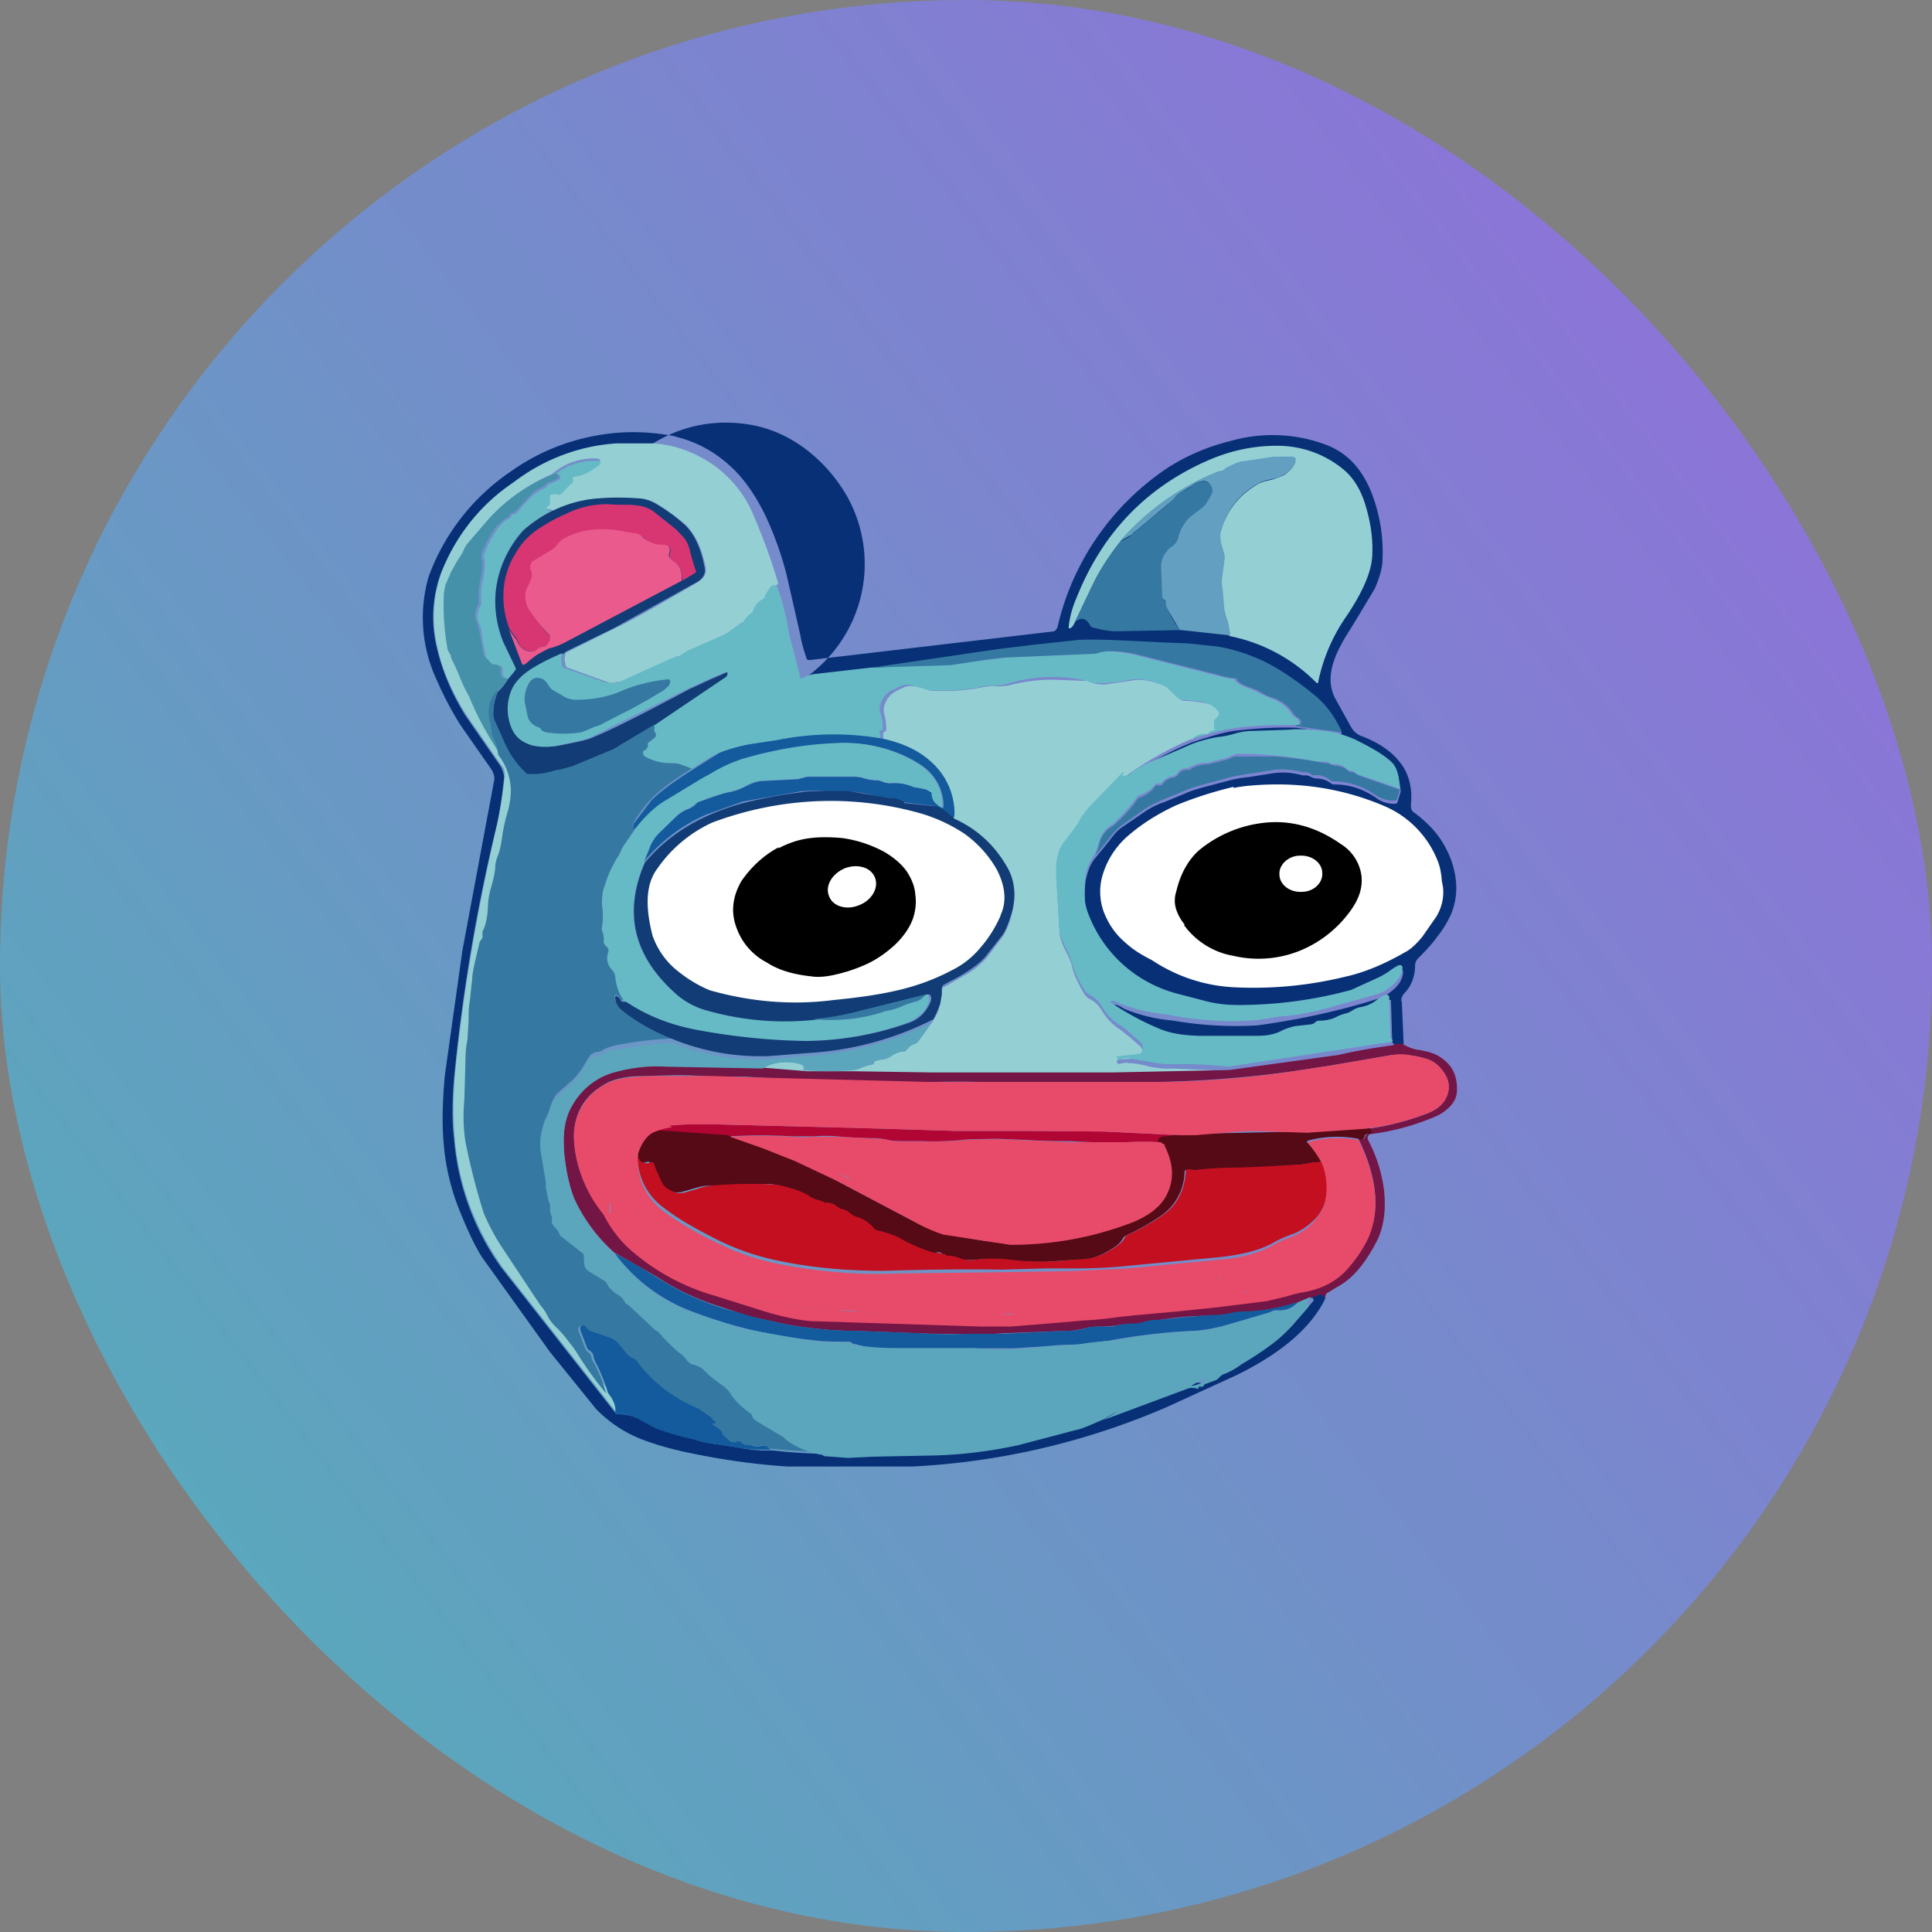 <svg xmlns="http://www.w3.org/2000/svg" width="32" height="32" fill="none" xmlns:v="https://vecta.io/nano"><rect width="100%" height="100%" fill="#808080" stroke="none"/><rect width="32" height="32" rx="16" fill="url(#A)"/><g clip-path="url(#B)"><path d="M11.189 7.233c.34.08.65.25.91.49.23.21.42.49.58.82a5.52 5.52 0 0 1 .35.98l.23 1.01c.02.13.06.25.1.37 0 .02.02.03.05.03l4-.47s.05 0 .07-.02.03-.04.04-.07c.25-1.08.91-2.02 1.83-2.63a3.4 3.4 0 0 1 1-.43c.54-.16 1.11-.14 1.63.06.33.13.57.38.73.77a2.7 2.7 0 0 1 .19 1.12c0 .14-.05.31-.13.49l-.3.5-.21.34c-.06.11-.12.22-.16.34-.09.25-.08.47.03.66l.25.45a.34.34 0 0 0 .15.14c.3.11.51.26.64.42.16.19.23.43.2.73 0 .06.01.1.06.13.15.11.27.23.36.34.11.14.19.29.25.45.11.32.11.62-.01.9-.06.13-.14.26-.23.37-.07.1-.18.22-.31.35-.03.03-.05.07-.05.11 0 .18-.06.35-.18.47-.02.02-.03.04-.04.07a.11.11 0 0 0 0 .08l.03.69s-.06.02-.15.02c0-.01 0-.02-.02-.03s-.02-.02-.02-.04l-.02-.65c0-.03 0-.03-.01-.03h-.04c-.05.02-.1.04-.14.07-.08.07-.18.11-.29.13-.04 0-.08.02-.11.05-.04.02-.07.04-.11.05-.06.01-.11.03-.17.06-.08.05-.17.07-.29.06h-.04c-.01 0-.02.01-.03.02-.01.02-.03.03-.06.03-.09 0-.18.02-.27.03a.58.58 0 0 0-.25.09c-.11.05-.23.08-.37.08h-.99c-.21 0-.42-.04-.62-.11a4.07 4.07 0 0 1-.8-.42c-.06-.04-.05-.06.02-.06.03 0 .08.02.14.06l.07.03a2.74 2.74 0 0 0 .74.17c.47.08.94.11 1.41.08.66-.09 1.32-.23 1.96-.43.11-.03.21-.09.3-.17.1-.09.15-.19.15-.29 0-.02-.01-.02-.02-.03h-.04c-.06.02-.11.05-.16.09l-.17.1-.46.21-.13.04-.14.03c-.06.02-.13.03-.19.05l-.4.06c-.34.05-.68.07-1.03.07-.17 0-.33-.02-.5-.06l-.5-.13c-.67-.18-1.21-.67-1.46-1.31-.05-.11-.07-.23-.07-.35s0-.24.03-.35.07-.22.15-.31l.22-.27c.08-.11.15-.19.23-.24l.35-.24c.1-.07.22-.13.34-.17l.34-.14c.11-.05.22-.08.33-.11l.34-.09c.11-.03.24-.06.37-.07l.38-.06a1.16 1.16 0 0 1 .49.02c.03.01.06.01.09.01s.06.01.09.03l.06.02c.09 0 .19.02.26.08.02.01.03.02.06.02.25 0 .47.07.69.22a.49.49 0 0 0 .32.1c.02 0 .03-.01.04-.03l.05-.17c-.01-.18-.06-.31-.15-.39a2.4 2.4 0 0 0-1.1-.5 2.18 2.18 0 0 0-.57-.02 3.75 3.75 0 0 1-.58.02c-.11 0-.21.01-.31.04l-.29.06a2.26 2.26 0 0 0-.56.17l-.63.27c-.11.05-.21.11-.3.19 0 0-.01.01-.02.01h-.03-.02s-.03 0-.02-.02c0 0 .01-.01.01-.02a4.95 4.95 0 0 1 1.12-.63c.31-.1.54-.17.71-.19.34-.04.67-.06 1.01-.05l.73.11h.02v-.03c-.1-.22-.25-.41-.43-.57-.19-.16-.4-.31-.61-.45a2.78 2.78 0 0 0-1.49-.43l-.48-.02-.61-.03a5.93 5.93 0 0 0-.73-.01l-.74.08-.58.07-2.12.31a7.87 7.87 0 0 1-.96.12c-.06 0-.11.03-.18.07h-.02a2.31 2.31 0 0 0 1-1.44c.13-.59.02-1.22-.31-1.73s-.84-.92-1.44-1.05-1.22-.02-1.73.31h-.59c-.53 0-1.1.22-1.71.64-.54.37-.95.89-1.19 1.5a2.13 2.13 0 0 0-.07 1.2c.09.4.25.78.48 1.15l.59.85s.05.11.05.17c-.03.3-.07.61-.15.91a30.15 30.15 0 0 0-.66 3.89c-.05.46-.06.85-.02 1.17a4.24 4.24 0 0 0 .79 2.16l1.9 2.42c.16 0 .3.03.42.1l.27.14c.19.07.39.13.59.17.14.05.25.07.33.08l.4.06a2.2 2.2 0 0 0 .57.05c.44.05.89.07 1.33.05l.39-.02h1.02c.64-.03 1.28-.13 1.9-.31l.47-.13c.11-.02.26-.09.47-.18l1.37-.51.06-.02c.06 0 .1 0 .14.02v-.04h.03.03c.01 0 .02 0 .03-.02s.02-.02.04-.03l.16-.06s.04-.02.05-.05v-.02l.06-.03c.11-.04.22-.1.31-.17l.16-.1.34-.23a1.35 1.35 0 0 0 .3-.27l.3-.35s.01-.01.01-.02c-.02-.04-.02-.04-.03-.04h-.02l.15-.06h.06c.02.02.03.05.03.08-.23.47-.71.89-1.46 1.26l-1.18.54c-1.44.62-2.99.96-4.57.99h-1.47c-.66-.03-1.31-.12-1.95-.26-.18-.04-.37-.09-.54-.15-.35-.11-.66-.3-.91-.56l-.76-.94-1.09-1.52c-.11-.15-.25-.43-.41-.83a3.76 3.76 0 0 1-.26-1.1c-.03-.33-.02-.71.02-1.14l.29-2.06.53-2.84c0-.06-.02-.11-.05-.16l-.51-.73c-.17-.27-.3-.53-.4-.76a2.44 2.44 0 0 1-.13-1.7 3.59 3.59 0 0 1 1.37-1.75 3.49 3.49 0 0 1 1.31-.57c.47-.1.95-.1 1.43 0h-.02z" fill="#083077"/><path d="M12.86 9.694a.99.99 0 0 0-.11.17c0 .02-.02.03-.04.04a.34.34 0 0 0-.17.2c0 .02-.02.03-.03.04a.29.29 0 0 0-.11.11c0 .02-.02.03-.04.04-.03.02-.08.05-.14.1a.77.77 0 0 1-.15.1l-.57.25s-.08.03-.11.06a.34.34 0 0 1-.15.07c-.02 0-.05 0-.07.02l-.86.4h-.04c-.04 0-.07 0-.11.02h-.05l-.69-.25s-.02 0-.03-.01-.01-.02-.02-.03c-.02-.07-.02-.14 0-.21l.82-.41c.25-.11.7-.37 1.35-.75.11-.06.17-.15.15-.25-.06-.31-.17-.55-.33-.71-.15-.13-.31-.25-.48-.35-.1-.06-.22-.09-.33-.09-.24-.02-.48-.01-.71.01-.25.03-.47.1-.67.2-.02-.02-.05-.03-.09-.03s-.05-.01-.02-.05l.03-.03s.01-.01.01-.02v-.03-.11s.01-.03.03-.03h.1c.02 0 .03 0 .05-.01l.18-.18s.01-.02.02-.03 0-.02 0-.03c0-.03 0-.05.04-.06.13-.01.26-.07.38-.18.06-.05.05-.07-.02-.08a1.05 1.05 0 0 0-.74.26 2.98 2.98 0 0 0-1.05.75l-.31.36s-.07.1-.09.15c-.03.06-.06.11-.08.13a.71.71 0 0 0-.11.21l-.09.21a.54.54 0 0 0-.03.19 3.56 3.56 0 0 0 .06.86c0 .02.01.04.02.06.02.03.04.06.04.1 0 .02.01.04.02.06a1.66 1.66 0 0 1 .15.33l.13.26.13.27c.07.17.2.4.38.69.12.17.19.36.21.57a1.08 1.08 0 0 1-.06.4 2.98 2.98 0 0 0-.09.43c-.01.09-.04.18-.06.26-.03.07-.05.15-.06.23-.01.11-.03.22-.06.32a1.26 1.26 0 0 0-.05.33c0 .14-.03.27-.08.4v.05c0 .03 0 .05-.02.07s-.03.03-.03.06a4.39 4.39 0 0 0-.16.95l-.02.35c0 .07 0 .17-.02.31-.02.09-.03.19-.03.28l-.02.7c-.02.29-.01.53.02.71l.3 1.17c.05.15.14.34.29.55l.74 1.11c.06.09.11.17.19.24.04.03.08.07.11.12a.64.64 0 0 0 .1.13l.14.21a6.74 6.74 0 0 0 .46.63c.1.11.14.23.11.34l-1.9-2.42c-.45-.64-.73-1.38-.79-2.16a6.71 6.71 0 0 1 .02-1.17c.13-1.22.34-2.51.66-3.89a7.5 7.5 0 0 0 .15-.91c0-.06 0-.12-.05-.17l-.59-.85c-.23-.37-.4-.74-.48-1.14a2.13 2.13 0 0 1 .07-1.2c.23-.61.65-1.14 1.19-1.5.49-.38 1.09-.61 1.71-.65h.6c.33.02.64.12.95.32a1.91 1.91 0 0 1 .69.8c.17.39.32.79.44 1.2l-.03.03zm7.5.83c0-.07-.02-.14-.05-.21l-.05-.21-.03-.35v-.21l.04-.23c0-.05 0-.1-.01-.15l-.04-.15a.41.41 0 0 1 0-.22 1.28 1.28 0 0 1 .59-.76c.04-.03.08-.04.13-.06l.13-.03c.07-.02.14-.05.19-.07.08-.05.15-.12.19-.21v-.03-.03c0-.01-.01-.01-.02-.02s-.02 0-.03 0c-.1-.01-.21-.01-.31 0-.23.03-.46.07-.68.13l-.08.04s-.04.02-.05.03-.03.02-.04.03-.03.01-.05.01-.04 0-.06.01a4.25 4.25 0 0 0-1.59 1.16c-.21.27-.35.5-.43.67l-.31.65s-.03.07-.07.09c-.02.01-.03 0-.03-.02a1.63 1.63 0 0 1 .13-.48c.42-1.06 1.14-1.82 2.16-2.27.36-.16.74-.25 1.15-.25a1.71 1.71 0 0 1 1.11.39c.17.14.3.35.38.64.07.24.11.5.1.75 0 .27-.14.61-.42 1.03a2.93 2.93 0 0 0-.48 1.12h-.02a2.79 2.79 0 0 0-1.45-.78v-.01z" fill="#94d0d3"/><path d="M20.359 10.523l-.82-.09-.22-.37s-.02-.06-.02-.1c0-.02 0-.03-.02-.03-.03-.01-.04-.03-.04-.06l-.02-.49c0-.1.03-.2.1-.27a.17.17 0 0 1 .06-.06c.07-.04.11-.09.13-.15.03-.11.08-.21.15-.3a1.71 1.71 0 0 1 .26-.21c.03-.02.06-.05.07-.09.03-.05.06-.1.08-.15v-.06c-.03-.11-.1-.15-.21-.11-.04.01-.08.03-.11.06l-.14.08c-.05.03-.1.06-.14.11s-.08.08-.13.12l-.51.43s-.06.03-.07.06c-.01.01-.03.03-.05.03l-.17.1c.45-.52 1.01-.92 1.65-1.17.04 0 .07-.01.1-.04.01-.01.03-.03.05-.03l.08-.04s.09-.04.14-.05l.21-.03.33-.05h.31c.01 0 .02 0 .03.01l.02.02c.01.01 0 .02 0 .03v.03c-.04.09-.11.16-.19.21-.06.03-.12.06-.19.07l-.13.03s-.09.03-.13.06c-.29.16-.5.43-.59.75-.02.07-.02.15 0 .23l.04.14c.02.06.02.1.01.15l-.03.23c-.01.07-.02.14 0 .21l.03.35c.01.05.02.11.06.21l.04.21-.02.02z" fill="#629fc0"/><path d="M9.15 8.454a2.34 2.34 0 0 0-.49.33 1.74 1.74 0 0 0-.33 1.83 3.42 3.42 0 0 0 .21.43c.01.02 0 .04-.01.06l-.11.14c-.07 0-.1-.05-.09-.13 0-.03 0-.06-.02-.07 0-.01-.02-.02-.03-.02h-.04-.05c-.02 0-.03-.02-.04-.03l-.06-.06c-.02-.02-.03-.03-.04-.06-.03-.13-.06-.25-.07-.38 0-.06-.02-.12-.05-.18-.02-.04-.03-.09-.02-.13s.01-.09.04-.13c.01-.02.02-.04.02-.06v-.02c0-.14 0-.25.02-.33.03-.11.04-.22.04-.33v-.03l-.02-.07c.05-.16.13-.31.23-.45.05-.08.12-.14.2-.18.02-.01.03-.02.03-.04 0 0 .01-.02.02-.02s.02-.01.03-.01c.02 0 .04-.02.05-.03a2.87 2.87 0 0 1 .29-.31l.1-.06c.06-.02.09-.05.11-.07.01-.02.03-.03.06-.04.05-.01.09-.04.13-.06.02 0 .02-.03.02-.05s-.01-.03-.04-.03l-.09.03a1.05 1.05 0 0 1 .74-.26c.07 0 .08.03.02.08-.13.1-.26.17-.38.18-.03 0-.05.02-.04.06v.03c0 .01 0 .02-.02.02l-.18.18-.02.01h-.03c-.03-.01-.06-.01-.1 0-.02 0-.03.02-.03.03v.11s0 .03-.02.04l-.03.03s-.02.05.02.05.06 0 .09.03l-.02-.03z" fill="#66bac5"/><path d="M8.41 11.234c-.05.09-.1.16-.17.21-.12.14-.15.34-.08.57.01.03.02.06.01.08 0 .02 0 .04.01.06a.75.75 0 0 1 .1.33c-.2-.3-.38-.62-.51-.95a2.1 2.1 0 0 1-.13-.26c-.05-.13-.11-.26-.17-.38 0-.04-.02-.07-.04-.1-.01-.02-.02-.04-.02-.06-.05-.28-.07-.57-.06-.86 0-.07.02-.14.03-.19l.09-.21.12-.21s.05-.07.08-.13c.02-.05.05-.11.09-.15l.31-.36c.29-.33.65-.58 1.05-.75l.09-.03s.04 0 .04.03 0 .03-.02.05a.35.35 0 0 1-.14.06c-.02 0-.04.02-.06.04-.03.03-.07.06-.11.07-.03.01-.06.03-.09.06l-.29.31c-.01.02-.03.03-.06.03 0 0-.02 0-.02.01s-.01.01-.02.02c0 .02-.02.03-.03.04a.91.91 0 0 0-.21.18c-.09.13-.17.27-.23.44v.06.02l.02.03c0 .11-.01.22-.04.33-.02.11-.03.23-.02.34 0 .02 0 .05-.02.06-.02.04-.03.08-.04.13a.19.19 0 0 0 .02.13c.02.06.04.11.05.18l.07.38c0 .02.02.04.04.06a.17.17 0 0 1 .06.06c.02.03.06.05.09.04.03 0 .05.01.07.03s.03.05.02.07c-.01.08.02.13.09.13h.03z" fill="#4491a9"/><path d="M19.551 10.436l-1.06.02c-.13 0-.26-.03-.38-.06-.01 0-.02 0-.03-.01l-.02-.02c-.07-.13-.15-.15-.26-.06l.31-.65c.12-.24.27-.47.43-.67l.17-.1s.03-.02.05-.04c.02-.03.04-.05.07-.06l.51-.43.13-.12s.08-.09.14-.11a.64.64 0 0 0 .14-.08c.03-.03.07-.05.11-.06.11-.03.19.01.22.11v.06l-.03.06s-.04.08-.06.1c-.02.03-.04.06-.07.09-.12.09-.21.15-.26.21-.07.09-.13.18-.15.3-.01.06-.06.11-.12.15-.02.02-.05.03-.06.06-.07.08-.1.17-.1.27l.02.49s.01.05.04.06c.01 0 .02.01.02.03 0 .03 0 .07.02.1.06.13.13.26.22.37v-.01z" fill="#3579a2"/><path d="M9.361 10.813c-.16.07-.31.14-.46.23-.18.11-.3.23-.36.34-.11.22-.11.46 0 .71.06.13.16.21.33.25a.99.99 0 0 0 .42 0c.27-.05.45-.09.53-.13.3-.12.83-.39 1.6-.8l.37-.17.28-.12h.02v.02s.01.04-.01.05l-1.23.83c-.2.1-.39.21-.57.34l-.2.1-.6.25-.18.05c-.06 0-.11.02-.14.03-.13.03-.27.05-.4.05h-.02s-.02 0-.02-.01a1.4 1.4 0 0 1-.38-.55l-.13-.29c-.03-.07-.05-.14-.04-.21 0-.1.03-.21.07-.32a.87.87 0 0 0 .17-.21l.11-.13s.01-.02.02-.03 0-.02 0-.03l-.21-.44c-.12-.31-.16-.64-.1-.96s.21-.62.43-.87c.32-.29.73-.48 1.16-.53a4 4 0 0 1 .71-.01.63.63 0 0 1 .33.09c.22.13.37.25.48.35.17.16.27.4.33.71.02.1-.03.19-.15.25l-1.35.75-.82.4.01.01z" fill="#123c75"/><path d="M11.3 9.62c0-.14-.03-.23-.09-.28-.04-.03-.08-.06-.11-.1 0 0-.01-.02-.01-.03v-.03c.02-.05.02-.09 0-.11 0 0-.01-.02-.02-.02s-.02-.01-.03-.01h-.1s-.09-.02-.13-.04c-.07-.03-.13-.08-.19-.13-.01-.01-.03-.02-.05-.02l-.19-.03a1.69 1.69 0 0 0-.67-.02 1.4 1.4 0 0 0-.36.13c-.04.03-.08.06-.11.1-.02.03-.05.06-.08.08l-.3.18s-.05.04-.06.07-.01.06 0 .09c.02.06.02.11 0 .17l-.06.13s-.03.09-.03.14c0 .09.03.17.09.26.1.14.2.27.32.4 0 .06-.01.1-.05.13-.02.02-.03.03-.06.03-.05 0-.09.02-.12.06-.01.01-.03.02-.05.02-.13 0-.22-.05-.26-.16 0-.02-.02-.04-.03-.06l-.11-.15a1.47 1.47 0 0 1-.1-.62c.01-.21.07-.42.18-.6a1.19 1.19 0 0 1 .43-.46 2.55 2.55 0 0 1 .43-.23 1.47 1.47 0 0 1 .82-.15h.19c.07 0 .15.01.22.02a.6.6 0 0 1 .2.08l.39.31.13.14c.04.05.07.11.09.18.03.13.07.26.11.38 0 .01-.02.02-.03.03l-.22.13.02-.01z" fill="#d83673"/><path d="M11.29 9.62l-1.95 1.03c-.08.04-.16.07-.25.09l-.17.09c-.08.05-.15.11-.22.17 0 0-.01 0-.02.01s-.02 0-.02 0c-.02-.02-.02-.02-.02-.03l-.21-.55.11.15s.03.03.03.05c.05.11.14.17.26.16.02 0 .04-.01.05-.02.03-.03.07-.06.12-.06.02 0 .04-.01.06-.03a.19.19 0 0 0 .05-.13c0-.01 0-.02-.01-.03-.1-.11-.21-.23-.31-.38a.43.43 0 0 1-.09-.26.32.32 0 0 1 .03-.14l.06-.13c.02-.05.03-.12 0-.17-.01-.03-.01-.06 0-.09s.03-.06.06-.07l.3-.18s.06-.05.08-.08c.03-.04.07-.08.11-.1.13-.07.25-.11.36-.13.22-.04.44-.03.67.02l.19.03a.47.47 0 0 0 .05.02c.05.06.12.1.19.13.04.02.09.03.13.03s.07 0 .1.01c.02 0 .03.01.05.03.02.03.02.07 0 .11v.03c0 .01 0 .02.01.03.03.04.07.07.11.1.06.05.1.14.09.28v.01z" fill="#eb5a8d"/><path d="M12.861 9.688a3.95 3.95 0 0 1 .21.82l.19.73h.02c.06-.04.13-.06.18-.07l.96-.11 1.3-.05c.08 0 .21-.02.4-.05l.58-.07 1.41-.06s.05 0 .08-.02c.03-.01.06-.02.1-.02a1.93 1.93 0 0 1 .51.06l1.35.34c.1.03.2.05.3.06 0 0 .01 0 .01.02s0 .03.02.03c.05.04.11.07.17.09.08.03.15.06.22.1l.18.08c.15.05.27.14.35.27.01.02.03.03.05.04.03.02.06.05.07.08.01.02 0 .04-.03.05h-.06c-.41 0-.75.01-1.02.06-.17.02-.4.09-.71.18.05-.07.11-.11.21-.1.03 0 .05 0 .07-.03s.04-.03.07-.04c.01 0 .02-.01.03-.02s0-.02 0-.03v-.09s-.01-.03 0-.05l.05-.05s.02-.04 0-.07c-.02-.04-.05-.07-.09-.09-.03-.02-.08-.04-.12-.05-.12-.02-.24-.03-.36-.04-.02 0-.04-.01-.06-.02-.06-.04-.12-.1-.17-.15a.42.42 0 0 0-.18-.11c-.17-.06-.31-.07-.42-.05-.15.03-.31.05-.48.06-.1 0-.2 0-.29-.05a2.53 2.53 0 0 0-1.28.06c-.07.02-.15.03-.23.03-.07 0-.14 0-.21.02-.3.06-.6.07-.9.05-.05 0-.09-.02-.13-.04l-.08-.03a.34.34 0 0 0-.2 0l-.19.09c-.09.06-.15.16-.17.26v.07a.71.71 0 0 1 .05.29c0 .02-.01.03-.03.03s-.03.02-.02.04c.01.03.01.07 0 .11-.58-.1-1.17-.09-1.74.02l-.46.07c-.17.03-.34.08-.5.15-.07.03-.22.12-.46.28a.73.73 0 0 0-.19-.07c-.06-.02-.12-.03-.18-.02-.13 0-.26-.03-.41-.11 0 0-.02-.01-.02-.02s-.01-.02-.01-.03v-.03c0-.01.01-.02.02-.02.02 0 .03-.02.04-.04s.02-.03.02-.05v-.03c0-.01.01-.02.02-.02l.07-.05s.03-.03.04-.05 0-.05-.02-.07c0 0-.01-.02-.01-.03v-.03l.02-.06 1.23-.83s.02-.03.02-.06c0 0-.01-.02-.02-.02l-.29.12-.37.17-1.6.8c-.08.03-.26.07-.53.13a.99.99 0 0 1-.42 0c-.17-.05-.27-.13-.33-.25-.11-.22-.11-.49 0-.71.06-.11.17-.23.36-.34.15-.09.3-.16.46-.23-.02.07-.02.14 0 .21 0 .02.02.03.04.04l.69.24h.06s.08-.01.11 0c.01 0 .03 0 .04-.01l.86-.39s.04-.01.06-.02c.06-.01.11-.04.15-.07.05-.03.08-.05.11-.06l.57-.25.15-.1c.06-.05.11-.08.14-.1.02 0 .03-.02.04-.04.03-.05.07-.08.11-.11.01-.01.02-.02.03-.04a.34.34 0 0 1 .17-.2c.02-.01.03-.03.03-.05.03-.06.06-.11.11-.17l.08-.01z" fill="#66bac5"/><path d="M21.46 12.008h.06s.04-.03.03-.06-.04-.06-.07-.07c-.02-.01-.03-.03-.05-.05-.08-.13-.21-.23-.35-.27a.98.98 0 0 1-.18-.08c-.06-.05-.14-.07-.22-.1-.06-.02-.12-.05-.17-.09-.02-.02-.02-.03-.02-.03s0-.02-.01-.02h-.01c-.1-.01-.2-.03-.29-.06l-1.35-.34c-.17-.04-.35-.06-.52-.05l-.1.02s-.05.02-.08.02l-1.41.06c-.12 0-.32.03-.59.07l-.39.06-1.3.04 2.11-.31.58-.07.74-.08c.24-.01.49 0 .73.01l.61.03.48.02.47.05a2.86 2.86 0 0 1 1.02.38 5.24 5.24 0 0 1 .61.44c.17.14.31.33.43.58v.02h-.02l-.73-.1-.01-.02z" fill="#3579a2"/><path d="M19.739 12.238c-.4.17-.77.38-1.12.64h-.02l-.55.57c-.06.06-.12.13-.16.21-.03.06-.08.13-.15.23l-.13.16c-.04.06-.07.13-.08.19-.03.09-.03.19-.03.31l.05.87c0 .1.04.21.1.33.05.09.09.18.11.27.03.13.1.27.19.43a.24.24 0 0 0 .1.1.46.46 0 0 1 .2.19.95.95 0 0 0 .31.32l.14.11.15.13c.07.04.09.13.06.2 0 .01-.01.02-.02.03s-.02 0-.03 0l-.33.02s-.03.01-.03.02v.03c.01.02.03.03.06.02.04-.01.08-.02.13-.01a1.35 1.35 0 0 1 .35.06c.12.02.25.04.38.03l.93.04-1.93.05-5.06-.03-.74-.06c.18-.11.4-.14.66-.07.02 0 .03.02.03.04 0 .01.01.02.03.01v.02c-.05.01-.05.02-.01.02a5.34 5.34 0 0 0 .8 0c.05 0 .1-.02.15-.04s.11-.04.17-.05h.02l.01-.03c0-.02.01-.03.03-.04.05-.01.1-.03.15-.03a.31.31 0 0 0 .13-.06c.06-.03.11-.06.19-.07.02 0 .03-.01.05-.02a.27.27 0 0 1 .15-.11c.01 0 .03-.01.04-.03l.23-.32c.06-.1.1-.18.11-.25.02-.05.03-.1.03-.16v-.11s.02-.04.05-.05l.09-.05.33-.19c.11-.07.21-.16.29-.25l.25-.33c.07-.11.12-.23.15-.35.09-.3.06-.57-.08-.8-.2-.35-.51-.64-.88-.8 0-.03.01-.05.02-.08a1.08 1.08 0 0 0-.11-.47c-.07-.14-.17-.28-.29-.39-.2-.18-.46-.3-.78-.37v-.11c0-.02 0-.03.02-.04.02 0 .03-.01.03-.03 0-.1-.01-.19-.04-.29v-.07a.39.39 0 0 1 .17-.26c.05-.03.11-.06.18-.09a.34.34 0 0 1 .2 0l.08.02.13.04c.31.02.61 0 .9-.06.07-.01.14-.02.21-.01.07 0 .14 0 .22-.02a2.8 2.8 0 0 1 .7-.09l.57.02c.09.04.19.06.29.06l.49-.07c.11-.02.26 0 .42.06.07.02.14.06.18.11.06.06.11.11.17.15l.06.02c.12 0 .24.02.36.04a.33.33 0 0 1 .21.14c.02.03.01.05 0 .07l-.05.05s-.01.02-.02.03 0 .02 0 .03v.08l.01.03s0 .01-.01.02-.01 0-.02 0c-.03 0-.05.02-.07.04 0 .01-.02.02-.03.02h-.04c-.08-.01-.17.03-.21.1v-.02z" fill="#94d0d3"/><path d="M11.051 11.38l-.05.05-.27.16-.27.15-.45.23a.51.51 0 0 1-.17.07l-.11.05s-.07.03-.11.04c-.19.03-.38.03-.57 0-.04-.01-.07-.02-.09-.05 0-.01-.02-.02-.03-.03-.1-.03-.17-.1-.19-.18l-.05-.24a.54.54 0 0 1 .08-.33c.05-.07.11-.09.2-.06.03.01.07.04.1.09.02.03.04.06.07.09l.19.11c.06.04.14.06.21.06.28 0 .53-.05.74-.14.25-.11.51-.17.79-.2l.03.02v.03s-.01.03-.02.05c0 .01-.02.02-.02.03h-.01zm-2.81.06c-.04.1-.06.21-.07.32 0 .07 0 .15.04.21l.13.29a1.52 1.52 0 0 0 .38.55s.01.01.02.01h.02.09c.1 0 .21-.02.31-.05.03-.01.08-.02.14-.03l.18-.05.6-.25c.07-.02.13-.06.19-.1l.57-.34v.06s-.01.04 0 .06c.02.02.03.05.02.07 0 .02-.02.03-.04.05l-.07.05s-.02.01-.02.02v.03c0 .02 0 .04-.02.05 0 .02-.02.03-.04.04 0 0-.02.01-.02.02v.03c0 .02.01.03.03.05a.87.87 0 0 0 .41.11c.06 0 .12 0 .18.02l.19.07c-.33.2-.55.37-.67.5a2.26 2.26 0 0 0-.29.38c-.01.02-.02.04-.02.07s.01.02.03.01c.01-.01.03-.02.05-.02l-.24.35-.06.13c-.1.15-.18.32-.23.49a.74.74 0 0 0-.05.33c.01.12.01.24 0 .35 0 .03 0 .06.01.09a.22.22 0 0 1 .02.14c0 .02 0 .05.02.06l.05.08v.03.03c-.02.05-.03.1-.02.15s.03.1.07.14.06.09.07.13c.02.17.07.3.16.39h-.03-.03c-.01 0-.02 0-.02-.01s-.01-.01-.02-.02c0-.02-.03-.04-.05-.05-.02 0-.03 0-.03.02 0 .09.04.15.11.21a3.48 3.48 0 0 0 .87.49 6.02 6.02 0 0 0-.94.11c-.1.02-.19.05-.25.09-.02.01-.04.02-.06.02-.09.01-.14.05-.17.11l-.09.15a1.2 1.2 0 0 1-.17.21l-.26.23c-.04.05-.07.11-.09.17-.02.07-.05.14-.08.21-.08.16-.1.35-.07.53l.15.87c0 .06 0 .11.03.16v.11s.03.04.04.06a.38.38 0 0 1 .09.13v.02l.38.29s.02.01.02.02v.03a.66.66 0 0 0 .01.14c.01.05.04.09.09.11l.23.14s.04.03.05.05a.39.39 0 0 0 .19.19c.04.02.07.06.11.12.01.02.03.04.06.04.01 0 .02 0 .03.01s.01.02.02.03l.4.38s.03.01.05.03a3.32 3.32 0 0 0 .38.37c.03.02.05.05.07.07a.18.18 0 0 0 .14.1c.06.01.12.06.17.1.08.08.17.15.27.22.07.05.13.12.18.19a1.08 1.08 0 0 0 .29.27c.02.01.04.03.05.06.01.04.04.07.07.09l.46.26a1.25 1.25 0 0 0 .1.09c.22.11.39.18.53.2.01 0 .02 0 .02.02 0 .01.01.02.02.02l.38.02c-.44.02-.89 0-1.33-.05-.02-.02-.04-.03-.07-.04a.11.11 0 0 0-.08 0c-.06 0-.12 0-.17-.02h-.06-.05c-.01 0-.03-.02-.04-.03l-.02-.02c-.01-.01-.02 0-.03 0l-.07.02h-.04c-.02 0-.02 0-.03-.02l-.11-.1s-.02-.03-.02-.05-.01-.03-.02-.04l-.15-.12.04.01c.02.01.03.01.02-.02 0-.01-.01-.02-.02-.03s-.02 0-.03 0v-.03l-.24-.16c-.07-.05-.14-.08-.22-.11-.31-.16-.59-.39-.81-.67-.01-.02-.03-.03-.05-.04-.04-.02-.07-.05-.1-.08l-.14-.16c-.04-.05-.1-.09-.16-.11l-.36-.15-.04-.05s-.03-.02-.06 0c-.02.02-.03.04-.02.07l.11.29s.02.04.04.06c.03.02.06.05.06.08a.38.38 0 0 0 .06.13 2.53 2.53 0 0 1 .19.48c-.17-.2-.32-.41-.46-.63a1.43 1.43 0 0 0-.14-.2l-.1-.13-.11-.12a.69.69 0 0 1-.18-.24.71.71 0 0 0-.1-.14l-.06-.09-.59-.89a3.6 3.6 0 0 1-.29-.55 11.13 11.13 0 0 1-.3-1.17c-.04-.24-.04-.48-.02-.71l.02-.7c0-.09.01-.19.03-.28l.02-.31c0-.11 0-.23.02-.34l.04-.36c0-.11.05-.31.12-.6 0-.02.02-.04.03-.06 0 0 .02-.02.02-.03v-.04-.06c.06-.11.08-.25.09-.39 0-.11.02-.23.05-.33.03-.11.06-.22.07-.32 0-.08.02-.16.05-.23a1.22 1.22 0 0 0 .06-.26 2.98 2.98 0 0 1 .09-.43c.04-.13.06-.26.06-.4-.01-.21-.08-.4-.21-.57-.01-.11-.05-.22-.1-.33-.01-.02-.01-.04-.01-.06s0-.05-.01-.09c-.07-.23-.04-.42.09-.57l.02-.01z" fill="#3579a2"/><path d="M23.19 13.066l-.7-.24s-.04-.02-.05-.03c-.02-.02-.05-.03-.07-.03s-.03 0-.05-.02c-.06-.06-.14-.09-.23-.09-.02 0-.05 0-.07-.02s-.06-.02-.09-.02h-.1a6.69 6.69 0 0 0-1.34-.13l-.07.02-.06.03s-.08.03-.14.04l-.11.03c-.05.02-.11.03-.16.03-.08 0-.17.03-.24.07-.02.01-.05.02-.07.02-.06 0-.1.02-.13.07-.02.03-.05.05-.09.06a.27.27 0 0 0-.17.1c0 .01-.02.02-.03.02h-.04-.03c-.01 0-.02.01-.02.02a.49.49 0 0 1-.25.17c-.02 0-.03.02-.05.04-.1.14-.22.27-.34.39-.02.02-.04.05-.07.06a.48.48 0 0 0-.21.27l-.07.21c-.07.1-.12.2-.15.31a2.16 2.16 0 0 0-.03.35.95.95 0 0 0 .07.35c.25.65.79 1.13 1.46 1.31l.5.13c.16.04.33.06.5.06a7.11 7.11 0 0 0 1.89-.25l.46-.21c.06-.03.11-.06.17-.1.05-.04.1-.07.16-.1h.04l.02.03c0 .1-.05.19-.15.29-.1.09-.19.14-.3.17l-.65.18c-.3.09-.61.16-.93.18l-.38.06-.37.02a5.78 5.78 0 0 1-1.1-.11c-.31-.03-.62-.1-.9-.23-.07 0-.07.01-.02.05.26.17.52.31.79.42.17.07.37.1.62.11h.99c.14 0 .26-.02.37-.07.09-.05.17-.07.25-.09l.27-.03s.04-.01.06-.03.04-.03.06-.03c.11 0 .21-.02.29-.06a.64.64 0 0 1 .16-.06.37.37 0 0 0 .11-.05.37.37 0 0 1 .11-.05c.13-.02.23-.07.3-.13a.64.64 0 0 1 .14-.08h.04s.02.03.02.04l.02.65s0 .03.02.04l.02.03-.02.02-2.7.41c-.31-.03-.62-.05-.93-.04a1.53 1.53 0 0 1-.38-.04l-.35-.06s-.09 0-.13.02c-.02.01-.04 0-.06-.02v-.03l.36-.04s.02 0 .03-.01l.02-.02c.03-.08.02-.15-.06-.2l-.15-.13c-.04-.04-.09-.08-.14-.11-.13-.08-.24-.19-.31-.32a.52.52 0 0 0-.2-.19.24.24 0 0 1-.1-.1c-.09-.13-.15-.28-.2-.43-.02-.09-.06-.18-.11-.27-.06-.11-.09-.22-.1-.33l-.05-.87c0-.11 0-.22.03-.31.01-.06.04-.13.08-.19l.13-.17c.07-.09.13-.17.15-.22.04-.08.1-.15.16-.22l.55-.57h.02s0 .02-.01.03c-.02.02-.01.03.02.02h.02.03c.01 0 .02 0 .03-.01.09-.08.19-.14.3-.19l.62-.27c.19-.09.38-.14.56-.17.1-.01.19-.03.29-.06a1.1 1.1 0 0 1 .31-.04l.58-.02c.16-.02.35 0 .57.02.18.02.35.07.51.14.26.13.46.24.59.36.09.07.14.21.15.39l.01.07z" fill="#66bac5"/><path d="M14.63 12.237c.32.07.58.19.78.37a1.15 1.15 0 0 1 .4.86c0 .02 0 .05-.02.09-.14-.13-.26-.2-.34-.21l-.49-.06s0-.02-.01-.02c-.08-.03-.16-.05-.25-.06-.07 0-.17-.02-.31-.05-.11-.03-.23-.04-.34-.05h-.39c-.13-.02-.26-.01-.4 0l-.96.17-.59.21c-.4.17-.76.44-1.04.78l.1-.25c.03-.09.09-.16.15-.22l.3-.29s.09-.07.14-.09a.42.42 0 0 0 .18-.11c.01-.02.03-.03.05-.03l.26-.09c.09-.03.17-.06.26-.07.09-.02.18-.06.26-.1.1-.05.19-.08.27-.08l.57-.03.09-.02s.06-.02.09-.02h.71c.07 0 .15 0 .22.03.07.02.15.03.23.03l.09.03s.08.02.11.02a.71.71 0 0 1 .38.06l.12.02.09.02.09.05s.03.03.03.06c.02.08.06.14.14.19.02.01.03 0 .03-.02a.84.84 0 0 0-.11-.41.86.86 0 0 0-.3-.3c-.4-.25-.86-.36-1.38-.33-.5.02-1 .11-1.49.25a2.36 2.36 0 0 0-.7.33l-.61.37c-.15.08-.31.23-.47.43-.02 0-.03 0-.05.02-.02.01-.03.01-.03-.01 0-.03 0-.05.01-.07l.29-.38c.13-.13.35-.3.67-.5l.46-.29a2.85 2.85 0 0 1 .5-.14l.46-.07a4.68 4.68 0 0 1 1.75-.02z" fill="#135b9c"/><path d="M10.671 14.289c-.36.84-.18 1.57.54 2.19.13.11.29.19.47.25a4.51 4.51 0 0 0 1.79.15c.4.04.8 0 1.18-.13.09-.01.17-.04.25-.07.09-.04.17-.06.26-.09.04 0 .1-.05.17-.12h.04s.03.09.01.13c-.03.08-.07.15-.13.2s-.13.1-.2.13c-.56.21-1.16.31-1.75.31a9.88 9.88 0 0 1-1.82-.19c-.41-.08-.8-.24-1.14-.47-.08-.09-.13-.23-.15-.39 0-.05-.03-.1-.06-.13a.31.31 0 0 1-.07-.14c-.01-.05 0-.11.02-.15v-.03c0-.01 0-.02-.01-.03l-.06-.07s-.02-.04-.01-.06c0-.05 0-.09-.02-.14-.01-.03-.02-.06-.01-.09a1.03 1.03 0 0 0 0-.35c0-.11 0-.23.05-.34.05-.17.13-.34.23-.49l.06-.13.24-.35c.17-.21.33-.35.47-.43l.61-.37.13-.07c.18-.11.37-.2.57-.26.49-.14.99-.23 1.49-.25a2.35 2.35 0 0 1 1.37.33c.27.17.42.4.42.71 0 .02-.01.03-.03.02-.04-.02-.07-.05-.1-.08s-.04-.07-.05-.12v-.03c0-.01-.01-.02-.02-.02-.02-.02-.06-.04-.09-.05-.03 0-.06-.01-.09-.02a.36.36 0 0 1-.11-.02c-.12-.05-.25-.07-.38-.06-.04 0-.07 0-.11-.02-.03-.02-.06-.02-.09-.03-.07 0-.15-.01-.22-.03a.78.78 0 0 0-.22-.03h-.71s-.05 0-.09.02c-.03 0-.06.02-.09.02l-.57.03a.63.63 0 0 0-.28.08c-.08.05-.17.08-.26.1-.2.05-.39.11-.57.19a.45.45 0 0 1-.17.11.42.42 0 0 0-.14.09l-.3.29c-.06.06-.11.14-.15.22l-.1.25v.03z" fill="#66bac5"/><path d="M23.191 13.061l-.05.17s-.02.03-.04.03a.56.56 0 0 1-.33-.1c-.2-.14-.44-.22-.69-.22-.02 0-.04 0-.05-.02a.34.34 0 0 0-.26-.08c-.02 0-.04 0-.06-.02s-.06-.03-.09-.03-.06 0-.09-.01c-.17-.04-.33-.05-.49-.02l-.38.06c-.13.02-.25.04-.38.08l-.34.09c-.11.03-.22.06-.33.11l-.34.14c-.13.06-.25.11-.34.18l-.34.24c-.08.06-.15.13-.23.24l-.22.27c.03-.07.06-.14.07-.21.03-.11.1-.21.21-.27.03-.02.05-.04.07-.06.13-.12.24-.24.34-.38.01-.02.03-.03.05-.04.09-.03.18-.09.24-.17 0-.01.01-.02.03-.03s.02 0 .04 0c.03 0 .06 0 .07-.03a.27.27 0 0 1 .17-.1c.03 0 .07-.03.09-.06.01-.02.03-.04.06-.05s.05-.02.08-.02.06 0 .07-.02a.61.61 0 0 1 .24-.07c.06 0 .11-.02.16-.03l.11-.03a.68.68 0 0 0 .2-.07h.69a7.35 7.35 0 0 1 .82.11c.03 0 .06 0 .09.02l.06.02c.09 0 .17.03.23.09.02.01.03.02.06.02s.05.01.07.03l.06.03.69.24-.02-.03z" fill="#3579a2"/><path d="M20.44 13.053c.06-.02.11-.02.16-.03.83-.09 1.6.02 2.31.32a1.64 1.64 0 0 1 .9.91c.03.07.06.18.07.33l.02.11c.02.17-.02.34-.11.49l-.23.33c-.09.11-.19.21-.29.26-.33.19-.66.33-.97.4-.61.15-1.22.21-1.85.18a2.69 2.69 0 0 1-1.37-.45c-.16-.08-.31-.17-.44-.29a1.2 1.2 0 0 1-.31-.4.97.97 0 0 1-.07-.71c.07-.24.2-.45.38-.62.23-.21.51-.39.83-.54.31-.13.63-.23.96-.31l.01.02z" fill="#fff"/><path d="M15.79 13.552c.38.17.67.43.88.79.14.23.17.5.08.8-.05.16-.1.29-.15.35l-.26.33c-.07.09-.17.17-.29.25-.1.07-.21.13-.33.19l-.09.05s-.02.01-.02.02-.01.02-.01.03v.11l-.03.16a1.6 1.6 0 0 1-.11.25c-.65.33-1.36.52-2.09.56l-.63.05c-.53.02-1.07-.07-1.57-.27-.31-.12-.61-.28-.87-.49-.07-.06-.11-.13-.11-.21 0-.02.01-.03.03-.02a.17.17 0 0 1 .06.06c0 .01.02.03.03.03h.03.03c.34.23.73.38 1.14.46.63.12 1.24.18 1.82.19a5.2 5.2 0 0 0 1.75-.31c.15-.06.26-.17.33-.33.02-.05.02-.09-.01-.13h-.05l-1.2.3c-.81.21-1.66.19-2.46-.04a1.26 1.26 0 0 1-.47-.25c-.72-.63-.9-1.35-.54-2.19.28-.34.64-.6 1.04-.78a3.92 3.92 0 0 1 .59-.21c.32-.08.64-.14.96-.18.14-.02.27-.02.4-.02h.39l.34.06.31.05a.54.54 0 0 1 .25.06h.01s0 .03.01.03l.49.05c.08 0 .19.07.34.21l-.02-.01z" fill="#123c75"/><path d="M16.57 15.173c-.08.18-.19.36-.32.51-.13.16-.29.29-.47.38a3.69 3.69 0 0 1-.96.35c-.26.06-.6.11-1.01.15-.69.09-1.38.03-2.05-.16-.2-.08-.39-.2-.56-.34-.18-.15-.31-.34-.39-.56-.13-.5-.11-.87.08-1.12a2.24 2.24 0 0 1 .91-.76c1.07-.4 2.23-.47 3.34-.18a2.68 2.68 0 0 1 .84.37c.22.16.4.36.53.59.14.27.17.53.06.76v.01z" fill="#fff"/><path d="M19.621 15.312a.77.77 0 0 1-.14-.25.48.48 0 0 1 0-.29c.07-.3.2-.53.38-.69a2.05 2.05 0 0 1 1.04-.45c.46-.06.9.06 1.31.35a.73.73 0 0 1 .34.53c.02.21-.05.4-.21.61-.22.29-.51.51-.85.64a1.83 1.83 0 0 1-1.06.07 1.28 1.28 0 0 1-.82-.51l.01-.01zm-6.73-1.26c.17-.09.35-.15.53-.17.14-.02.33-.02.54 0a2.08 2.08 0 0 1 .69.23c.15.09.27.19.36.31.08.12.14.25.15.4.02.14 0 .29-.05.42-.06.15-.16.28-.27.39-.18.17-.37.29-.54.36a2.57 2.57 0 0 1-.42.14c-.16.04-.31.06-.44.04-.29-.03-.54-.1-.74-.23a1.04 1.04 0 0 1-.5-.57c-.1-.26-.07-.52.08-.78.16-.23.37-.43.62-.56l-.01.02z" fill="#000"/><path d="M21.561 14.772c.2 0 .35-.15.34-.31 0-.17-.17-.3-.37-.29-.19 0-.35.15-.34.31 0 .17.17.3.37.29zm-7.33.22c.21-.08.33-.29.26-.46s-.29-.23-.5-.15c-.21.09-.33.29-.26.46.06.17.29.24.5.15z" fill="#fff"/><path d="M15.341 16.469c-.07.07-.12.11-.17.12a1.34 1.34 0 0 0-.26.09 1.17 1.17 0 0 1-.25.07c-.38.13-.79.17-1.19.13.23-.02.46-.06.67-.11l1.2-.3z" fill="#3579a2"/><path d="M23.221 17.283a.67.67 0 0 0 .3.11c.1.02.2.04.29.09.23.13.33.32.32.58 0 .16-.11.3-.31.41-.34.15-.71.26-1.11.31v-.03s0-.03-.03-.04h-.15a4.48 4.48 0 0 0 1.08-.26c.17-.06.29-.15.34-.28.07-.14.06-.28-.05-.43-.06-.08-.14-.15-.23-.19-.19-.07-.4-.09-.61-.08l-1.05.18-.59.09a19.06 19.06 0 0 1-2.38.18h-2.75a12.33 12.33 0 0 0-.86 0c-1.04.01-2.06-.02-3.07-.09h-.55l-.34-.02c-.25-.01-.5 0-.75.01-.12 0-.24 0-.35.02-.13.02-.23.05-.31.09-.4.21-.58.54-.55.99.03.41.19.8.49 1.19.12.24.29.46.5.63a3.69 3.69 0 0 0 1.34.71l.73.23c.37.11.65.17.85.18l2.83.09.77-.02.58-.05.35-.03.6-.06c.1 0 .19 0 .29-.03l.67-.06.67-.07.81-.1c.11-.02.22-.05.33-.08.09-.03.19-.06.29-.07.33-.06.57-.21.74-.42.12-.13.22-.28.3-.45.21-.45.17-.99-.15-1.65.06.02.09.01.11-.03 0-.02.01-.03.02-.04.02-.01.03-.01.05 0-.03.02-.04.06-.01.11a2.43 2.43 0 0 1 .25.79c.04.33 0 .61-.1.83-.19.38-.4.64-.65.78l-.2.12s-.03.06-.03.1c0-.03-.01-.06-.03-.07 0 0-.02-.01-.03-.01h-.03l-.15.06-.19.07c-.32.1-.63.15-.94.16-.06 0-.1 0-.15.02-.13.03-.26.04-.39.04-.3 0-.59.03-.89.08-.08 0-.15.02-.23.04-.05.02-.1.02-.15.02a1.84 1.84 0 0 0-.33.03c-.06 0-.13.01-.19.01-.08 0-.16 0-.24.02-.11.03-.22.05-.33.05l-1.06.04c-.27.02-.53.03-.8.01-.19 0-.39 0-.6-.01l-1.06-.04c-.36 0-.73-.04-1.09-.1l-.56-.12c-.09-.02-.17-.05-.27-.08l-.27-.09c-.39-.12-.76-.29-1.09-.51l-.7-.4c-.28-.25-.5-.55-.66-.89-.1-.26-.16-.54-.17-.82-.02-.29.02-.54.14-.74.14-.25.37-.44.64-.53.25-.09.56-.13.92-.11l1.59.03.74.06h.73l1.33.02h3l1.93-.04 1.81-.25c.3-.07.6-.12.9-.16l.02-.02c.1 0 .15 0 .15-.02h-.01l-.01.01z" fill="#731545"/><path d="M19.541 18.791c-.06.03-.12.04-.19.04s-.11.03-.12.09a5.61 5.61 0 0 0-.58 0h-.5l-.46-.02c-.15 0-.38 0-.69-.02l-.49-.02-.48.01c-.25.03-.5.04-.75.03h-.29c-.1 0-.19 0-.29-.02a.91.91 0 0 0-.23-.03c-.2 0-.4-.01-.6-.03a2.41 2.41 0 0 0-.38 0h-.37a8.84 8.84 0 0 0-1.03 0l-1.29-.09c.1-.05.2-.07.3-.09.23-.02.46-.03.69-.02l2.36.06.69.02.97.03h1.17l1.29.01 1.26.06.01-.01z" fill="#b10534"/><path d="M22.54 18.69h.15s.03.02.03.05v.03s0 .01-.05.02c-.01-.01-.03-.01-.05 0-.01 0-.02.02-.02.04-.02.05-.06.06-.11.03a1.89 1.89 0 0 0-.82.03c-.01 0-.02.01-.02.02s0 .02.01.02c.09.1.17.2.23.32-.09 0-.16.01-.22.02-.07.02-.14.02-.21.03l-.49.03-.49.02c-.25 0-.48.01-.71.04h-.07s-.03 0-.05-.01c-.02 0-.03.01-.03.03a.9.9 0 0 1-.41.74c-.16.11-.34.21-.55.31-.02.01-.05.03-.06.05-.03.05-.07.1-.13.14a1.82 1.82 0 0 1-.27.15c-.12.05-.24.07-.37.07-.11 0-.23.01-.37.02-.24.02-.49.01-.73-.02-.21-.02-.42-.02-.63 0-.07 0-.14 0-.21-.02s-.14-.04-.22-.05c-.02 0-.04-.01-.06-.03-.03-.03-.07-.04-.11-.02h-.07a3.2 3.2 0 0 1-.6-.26c-.06-.03-.17-.07-.33-.11-.02 0-.04-.02-.06-.03-.08-.1-.2-.17-.32-.2-.02 0-.04-.01-.05-.03-.05-.05-.12-.08-.19-.1-.02 0-.03-.01-.05-.03s-.05-.03-.07-.05-.06-.01-.08-.01-.04 0-.06-.01c-.03-.02-.07-.03-.1-.04-.05 0-.09-.02-.13-.05-.11-.08-.24-.13-.38-.16-.08-.03-.17-.05-.26-.06l-1.03.03c-.07 0-.14.02-.21.04l-.21.06a.36.36 0 0 1-.23-.02c-.07-.03-.13-.08-.17-.15l-.13-.31s-.02-.02-.04-.02c-.07.03-.13.02-.17-.01-.05-.04-.07-.1-.07-.17.06-.18.15-.3.26-.35l1.29.09.54.19.53.21c.24.09.47.2.7.33l1.27.67c.25.13.41.19.49.21.49.11.86.17 1.11.18a5.56 5.56 0 0 0 2.05-.38c.28-.13.46-.28.55-.46.12-.25.11-.51-.04-.8 0 .01-.02 0-.06-.04 0-.06.05-.09.11-.09.09 0 .15-.02.19-.04h.27l1.85-.04.87-.06.07.01z" fill="#550a16"/><path d="M10.551 19.069c0 .07.02.13.07.17.04.03.1.04.17.01.02 0 .03 0 .04.02.03.1.08.2.13.31.03.07.09.11.17.15.07.04.15.04.22.02l.21-.06c.07-.03.14-.04.21-.05.34-.03.69-.04 1.03-.02.07 0 .15.02.26.05l.1.03a1.11 1.11 0 0 1 .29.14c.04.02.07.03.11.04a.3.3 0 0 1 .1.04h.06c.06.01.11.03.15.07l.05.03c.07.01.14.05.19.1l.06.03a.58.58 0 0 1 .31.2c.02.02.03.03.06.03.16.04.27.08.33.11.19.11.39.2.6.26h.07a.28.28 0 0 0 .11.02c.01.02.03.03.06.03.07 0 .14.02.21.05.07.02.14.03.21.02.21-.03.42-.03.63 0a4.54 4.54 0 0 0 .73.02l.37-.03c.13 0 .25-.02.37-.07a1.82 1.82 0 0 0 .27-.15c.05-.04.1-.08.13-.14.01-.02.03-.04.06-.05.21-.1.39-.2.55-.31.24-.16.38-.41.4-.74 0-.02.02-.03.04-.03h.05s.06.02.07.01c.24-.03.47-.04.71-.04l.49-.02.49-.03a.76.76 0 0 0 .21-.03l.21-.02c.09.26.09.49.03.69a.69.69 0 0 1-.2.3c-.11.1-.22.17-.33.21s-.23.09-.33.15c-.22.12-.5.19-.85.23l-1.58.15c-.29.03-.58.04-.87.04h-.47l-.71.02c-.65-.01-1.31 0-1.96.02-.61 0-1.2-.05-1.76-.17-.34-.07-.66-.18-.97-.33-.4-.2-.71-.38-.91-.54-.31-.22-.48-.59-.43-.97l-.02.03z" fill="#c40f21"/><g fill="#e74b69"><path d="M19.29 18.948c0 .02-.02 0-.07-.03a5.42 5.42 0 0 0-.57 0h-.5-.45l-.7-.03-.49-.02-.48.01c-.18.02-.36.03-.54.03h-.5c-.1 0-.19 0-.29-.03a1.64 1.64 0 0 0-.23-.02l-.6-.03h-.38c-.12.01-.24.01-.37 0a8.84 8.84 0 0 0-1.03 0l.54.19.53.21.7.33 1.27.67a2.71 2.71 0 0 0 .49.22l1.11.17a5.56 5.56 0 0 0 2.05-.38c.28-.12.46-.27.55-.46.12-.24.11-.5-.04-.8v-.03zm-1.18 1.11s.01-.02.02-.03c-.02.02-.03.04-.03.06v-.03h.01zm-4.23-.62h.02c.08.03.15.07.22.11-.08-.03-.15-.08-.23-.11h-.01zm-2.739-.906s-.03.02-.04.03c0 .01-.02.02-.03.03-.03.02-.02.03.01.05h.04c.19-.02.42-.02.69-.02l2.35.06.69.02.97.03h1.17l1.29.01 1.25.06h.27l.62-.05a4.14 4.14 0 0 1 .61-.01l.62.02.88-.06c.37-.03.73-.12 1.08-.25.17-.06.29-.15.35-.28.06-.14.05-.28-.06-.43-.06-.09-.14-.15-.23-.19-.06-.02-.15-.05-.29-.07a.81.81 0 0 0-.31-.01l-1.05.18-.59.09c-.79.12-1.58.18-2.38.18h-2.75-.86l-3.07-.08-.55-.02h-.91c-.18 0-.36.01-.54.03-.12.02-.23.05-.31.09a.97.97 0 0 0-.55.99 2.17 2.17 0 0 0 .49 1.19 1.94 1.94 0 0 0 .5.63 3.61 3.61 0 0 0 1.34.71l.73.23c.28.09.56.16.85.19l2.83.09h.49l.86-.07.34-.03c.2-.01.4-.03.6-.06l.29-.03.67-.06.67-.07.81-.1.33-.08c.13-.04.22-.06.29-.07.33-.06.58-.21.75-.42.12-.14.22-.29.3-.45.21-.45.17-.99-.15-1.65-.27-.05-.55-.04-.82.03-.01 0-.01.01-.01.02.09.12.17.23.23.35a1.1 1.1 0 0 1 .03.69.95.95 0 0 1-.53.51c-.11.04-.23.09-.33.15-.22.12-.5.2-.85.23l-1.58.15-.87.04-1.18.02-1.71.02c-.67.03-1.34-.03-2-.16-.34-.07-.66-.18-.97-.33a5.8 5.8 0 0 1-.91-.53c-.32-.25-.47-.57-.43-.97.06-.18.15-.3.26-.35.1-.04.2-.07.3-.08l-.03-.02c-.03-.01-.04-.02-.01-.05l.03-.03c0-.02.02-.03.04-.03m-1.08 1.58s.02-.07.02-.14c0-.02 0-.04-.02-.06.02 0 .03.02.03.05 0 .08 0 .12-.03.14v.01zm10.5 1.29c.09-.02.17-.03.26-.04s.19-.04.27-.09.16-.08.24-.08l.26-.03c.02 0 .04-.01.06-.02a.58.58 0 0 1 .26-.13c-.1.02-.18.06-.26.13-.02.01-.03.02-.06.02l-.26.03c-.09 0-.17.03-.24.08-.09.05-.18.08-.27.09-.06 0-.13.01-.18.03-.04.01-.08.01-.12.02h.04v-.01zm-.38-.25s.06-.05.11-.04c-.04 0-.08 0-.1.04 0 .02-.02.02-.03.02 0 0 .02 0 .02-.02zm-.52.05h.2-.2c-.05 0-.1.03-.14.05.05-.02.09-.04.14-.05zm-1.51.47l.77-.08c.27 0 .54-.04.81-.09.18-.03.36-.05.54-.06-.18 0-.36.02-.54.06-.25.05-.52.08-.81.09a6.7 6.7 0 0 0-.77.08h-.07.07zm-2.37-.2h.15.08-.08-.15l-.08-.02c.03 0 .05.02.08.02zm-.17-.03h.02zm-.96.01s-.01.04-.03.04c.02 0 .03-.02.04-.04h-.01zm-.35-.2l.02.02c0-.01-.02-.02-.04-.02h.02zm-1.68-.17s0 .01.01.02c0-.01-.02-.02-.03-.03 0 0 .01 0 .02.01zm-.1.47c.12-.02.23 0 .35.02.09.03.19.05.29.06l.69.06c.12 0 .23 0 .35.02.11.02.23.03.34.03l1.83.03s.1 0 .18-.01c.11-.01.19-.01.25 0h.56-.03-.16-.17-.2-.25c-.08.01-.14.01-.19.01l-1.83-.03c-.11 0-.23-.01-.34-.03l-.35-.02-.69-.06c-.1-.01-.19-.03-.29-.06s-.22-.03-.34-.02zm-1.14-1.02h0zm-.84-.46a.47.47 0 0 0 .02.05c-.01-.01-.02-.03-.02-.05z"/></g><g fill="#135b9c"><path d="M10.17 20.752c.24.12.47.26.7.4.42.27.88.47 1.37.59l.27.08.55.12c.36.06.72.1 1.09.1l1.07.04a8.81 8.81 0 0 0 .89.01h.51l1.05-.05c.11 0 .22-.01.33-.05.08-.02.16-.02.24-.02h.19a1.14 1.14 0 0 1 .33-.05.58.58 0 0 0 .19-.03c.08-.02.14-.03.19-.03.09 0 .24-.02.43-.04l.46-.04c.17 0 .3-.02.38-.04.05-.01.1-.02.15-.02.31 0 .63-.06.94-.16a.39.39 0 0 1-.33.14c-.04 0-.08 0-.11.02l-.04.02-.73.21c-.18.05-.35.08-.51.09-.49.02-.97.08-1.45.17l-.31.03a1.63 1.63 0 0 1-.31.03c-.15 0-.31.02-.46.03l-.47.03h-.66c-.65.14-1.32.12-1.95-.07-.02 0-.04 0-.06-.02s-.04-.02-.07-.02c-.2 0-.41 0-.61-.03a7.62 7.62 0 0 1-1.94-.46 2.83 2.83 0 0 1-1.32-.99v.01zm2.589 3.259c-.19 0-.38 0-.57-.04l-.4-.06a1.98 1.98 0 0 1-.33-.08c-.2-.04-.4-.1-.59-.17-.03-.01-.12-.06-.26-.14a.79.79 0 0 0-.42-.1c.02-.11-.02-.23-.12-.35-.05-.17-.11-.33-.19-.48-.02-.04-.04-.08-.05-.13 0-.04-.03-.07-.06-.09-.02-.01-.04-.03-.05-.06l-.11-.29s0-.05.02-.06.04-.01.06 0l.04.05.04.03.32.11c.06.02.12.06.16.11l.14.17s.06.06.1.07c.02 0 .03.02.05.03.26.36.62.63 1.03.8l.23.16v.02s.02.01.03.02.02.01.02.03c.01.02 0 .03-.02.02h-.04l.15.11.02.04s.01.03.02.04l.11.1s.04.02.06.02l.07-.02s.04 0 .06.02c.02.03.06.04.09.04h.06c.06.03.11.03.17.02s.11 0 .15.05l.01.01z"/></g><path d="M19.361 22.467s.04.05.03.09c0 .02-.02.03-.05.06l-.31.21s-.04.02-.06.02c-.07 0-.11.01-.14.03-.14.12-.29.23-.44.33-.05.02-.09.04-.14.05a.38.38 0 0 0-.15.05c-.2.09-.42.16-.63.21a4.47 4.47 0 0 1-.7.11c-.06 0-.11.02-.16.05a.47.47 0 0 1-.17.04l-.54.03c-.13 0-.26 0-.39.02a1.35 1.35 0 0 1-.4-.03.96.96 0 0 1-.4-.26c-.01-.01-.03-.02-.05-.03-.51-.14-.91-.4-1.18-.78 0-.01-.02-.03-.02-.04v-.05c.01-.03.03-.06.06-.06a.79.79 0 0 1 .37-.03c.11.02.21.03.32.03h.49a.22.22 0 0 0 .15-.06s.02-.01.03-.01h.03c.11.02.22.01.33-.01l.32-.06.8.03c.17.02.38.01.62-.01a2.02 2.02 0 0 1 .35.01 1.84 1.84 0 0 0 .33.03h.45s.09-.03.12-.05c.02-.01.04-.02.06-.02.15 0 .31.01.46.05a.53.53 0 0 0 .25 0l.1-.02s.07 0 .11.01c.04.02.09.03.13.04.01 0 .02.01.02.02z" fill="#94d0d3"/><path d="M21.711 21.488h-.02l-.19.08a.39.39 0 0 1-.33.14c-.04 0-.07 0-.11.02l-.77.23c-.18.05-.35.08-.51.09-.47.02-.93.08-1.39.16h-.06l-.31.04a1.63 1.63 0 0 1-.31.03l-.46.03a4.74 4.74 0 0 1-1.13.02h-1.34a4.18 4.18 0 0 1-.61-.05c-.02 0-.04 0-.06-.02s-.04-.02-.07-.02c-.2 0-.41 0-.61-.03l-1.13-.2-.82-.26c-.54-.19-.97-.53-1.31-.99-.28-.25-.5-.55-.66-.9-.08-.21-.14-.48-.17-.81-.02-.3.02-.54.14-.74.14-.25.37-.44.64-.53.3-.09.61-.13.92-.11l1.59.03a.75.75 0 0 1 .32-.1c.11-.01.23 0 .33.04 0 0 .02 0 .02.02 0 0 0 .01.01.02 0 .01.01.02.03.02h-.02s-.04.03 0 .03c.28.02.54.02.79 0a.37.37 0 0 0 .15-.04c.05-.02.11-.04.17-.05h.02v-.02s.01-.02.02-.02l.02-.02c.05-.01.1-.03.15-.03a.31.31 0 0 0 .13-.06.45.45 0 0 1 .18-.07h.03c.01 0 .02-.01.03-.02a.27.27 0 0 1 .15-.11c.02 0 .03-.02.04-.03l.23-.32c-.65.32-1.36.51-2.09.56l-.63.05c-.53.02-1.07-.07-1.57-.27-.26 0-.57.05-.94.11-.09 0-.17.04-.25.09-.02.01-.03.02-.06.02-.09.01-.14.05-.17.11l-.09.15a.65.65 0 0 1-.18.21l-.25.23c-.05.06-.08.11-.09.17-.02.07-.05.14-.08.21-.08.16-.1.35-.07.53l.08.47v.09c.02.12.04.21.06.26.01.02.01.04.01.06 0 .06 0 .11.03.16 0 0 .05 0 .06.04 0 .02.02.03.05.03-.02 0-.05-.01-.05-.03-.01-.04-.03-.04-.06-.04v.11s.02.04.04.06a.38.38 0 0 1 .09.13s0 .01.01.02l.37.29s.02.02.02.03v.03a.66.66 0 0 0 .01.14c.01.05.05.09.09.11l.23.14s.04.03.05.05c.04.08.11.15.19.19.05.03.08.07.11.12 0 .01.01.02.02.03.01 0 .02.01.04.02l.45.42s.03.01.05.03c.11.13.24.26.38.37.03.02.05.05.07.07.03.05.08.09.14.1.07.02.13.05.17.1.08.08.17.15.27.22.07.05.14.11.18.19.08.11.18.2.29.28.02.01.04.03.05.06.01.04.04.06.07.08l.45.27a.65.65 0 0 0 .11.09 1.42 1.42 0 0 0 .53.2s.01 0 .02.02l.4.03.39-.02-.22-.05a.67.67 0 0 1-.21-.1c-.12-.09-.26-.18-.41-.26a1.08 1.08 0 0 1-.3-.25l-.23-.27s-.03-.05-.03-.07c0-.15-.07-.25-.2-.31-.04-.02-.08-.05-.11-.08-.05-.04-.11-.07-.17-.09a.67.67 0 0 1-.23-.1l-.33-.2c-.12-.04-.23-.06-.35-.09-.08 0-.15-.04-.21-.1-.05-.04-.11-.06-.16-.09.06.03.11.05.16.09a.51.51 0 0 0 .21.1c.12.02.24.05.35.09l.33.2a.67.67 0 0 0 .23.1c.06.01.12.04.17.09.03.03.07.06.11.08.06.02.11.07.15.12a.32.32 0 0 1 .05.19c0 .03.01.05.03.07l.23.27c.08.1.18.18.29.25l.41.26a.51.51 0 0 0 .21.1l.22.05 1.02-.02c.48-.01.95-.07 1.42-.17l.95-.25c.11-.02.26-.09.47-.18l.45-.27c.1-.06.2-.11.31-.15a1.8 1.8 0 0 0 .34-.17c.06-.04.14-.07.22-.09a.57.57 0 0 0 .22-.11c.05-.04.1-.07.15-.09l.1-.05-.02.03s.02-.01.02-.03l-.1.05a.49.49 0 0 0-.15.09c-.07.06-.14.09-.23.11-.08.02-.15.05-.21.09-.11.07-.23.12-.34.17-.1.04-.2.09-.31.15l-.45.28 1.37-.51.06-.02c.05 0 .1 0 .14.02v-.04h.06s.02 0 .03-.02c0-.01.02-.03.04-.03l.16-.06s.04-.02.05-.04c.02-.02.04-.04.06-.05.11-.04.22-.1.31-.17l-.55.23c-.07.07-.17.11-.28.13a.72.72 0 0 1 .28-.13l.55-.23c.17-.1.34-.21.5-.33a2.03 2.03 0 0 0 .3-.27l.31-.35v-.04c0-.01-.01-.02-.03-.02l.07-.1zm-11.8-.62l-.05-.09a1.6 1.6 0 0 0-.4-.38c-.02-.01-.03-.03-.04-.05-.02-.04-.05-.07-.09-.1.04.03.06.06.09.1 0 .02.02.04.04.05a1.6 1.6 0 0 1 .4.38c.02.03.05.06.05.09zm.12.13s.01.01.02.01l-.02-.01zm.86.76a2.08 2.08 0 0 1-.32-.27c-.09-.08-.17-.14-.27-.2-.03-.01-.05-.03-.07-.06l-.04-.07-.03-.06c.01.02.03.03.04.05 0 .03.02.05.03.07.02.03.04.04.07.06a1.35 1.35 0 0 1 .27.2c.1.1.21.19.32.27l.12.06c-.04-.02-.08-.03-.12-.06v.01zm9.31.8s-.09.05-.13.05h.01s.08-.02.12-.06l.04-.04c0 .01-.01.02-.03.04l.11-.07-.11.08h-.01z" fill="#5ba6bd"/></g><defs><linearGradient id="A" x1="2" y1="24.5" x2="28" y2="4.5" gradientUnits="userSpaceOnUse"><stop stop-color="#5aa8bc"/><stop offset="1" stop-color="#8d73d8"/></linearGradient><clipPath id="B"><path fill="#fff" transform="translate(7 7)" d="M0 0h17.14v17.29H0z"/></clipPath></defs></svg>